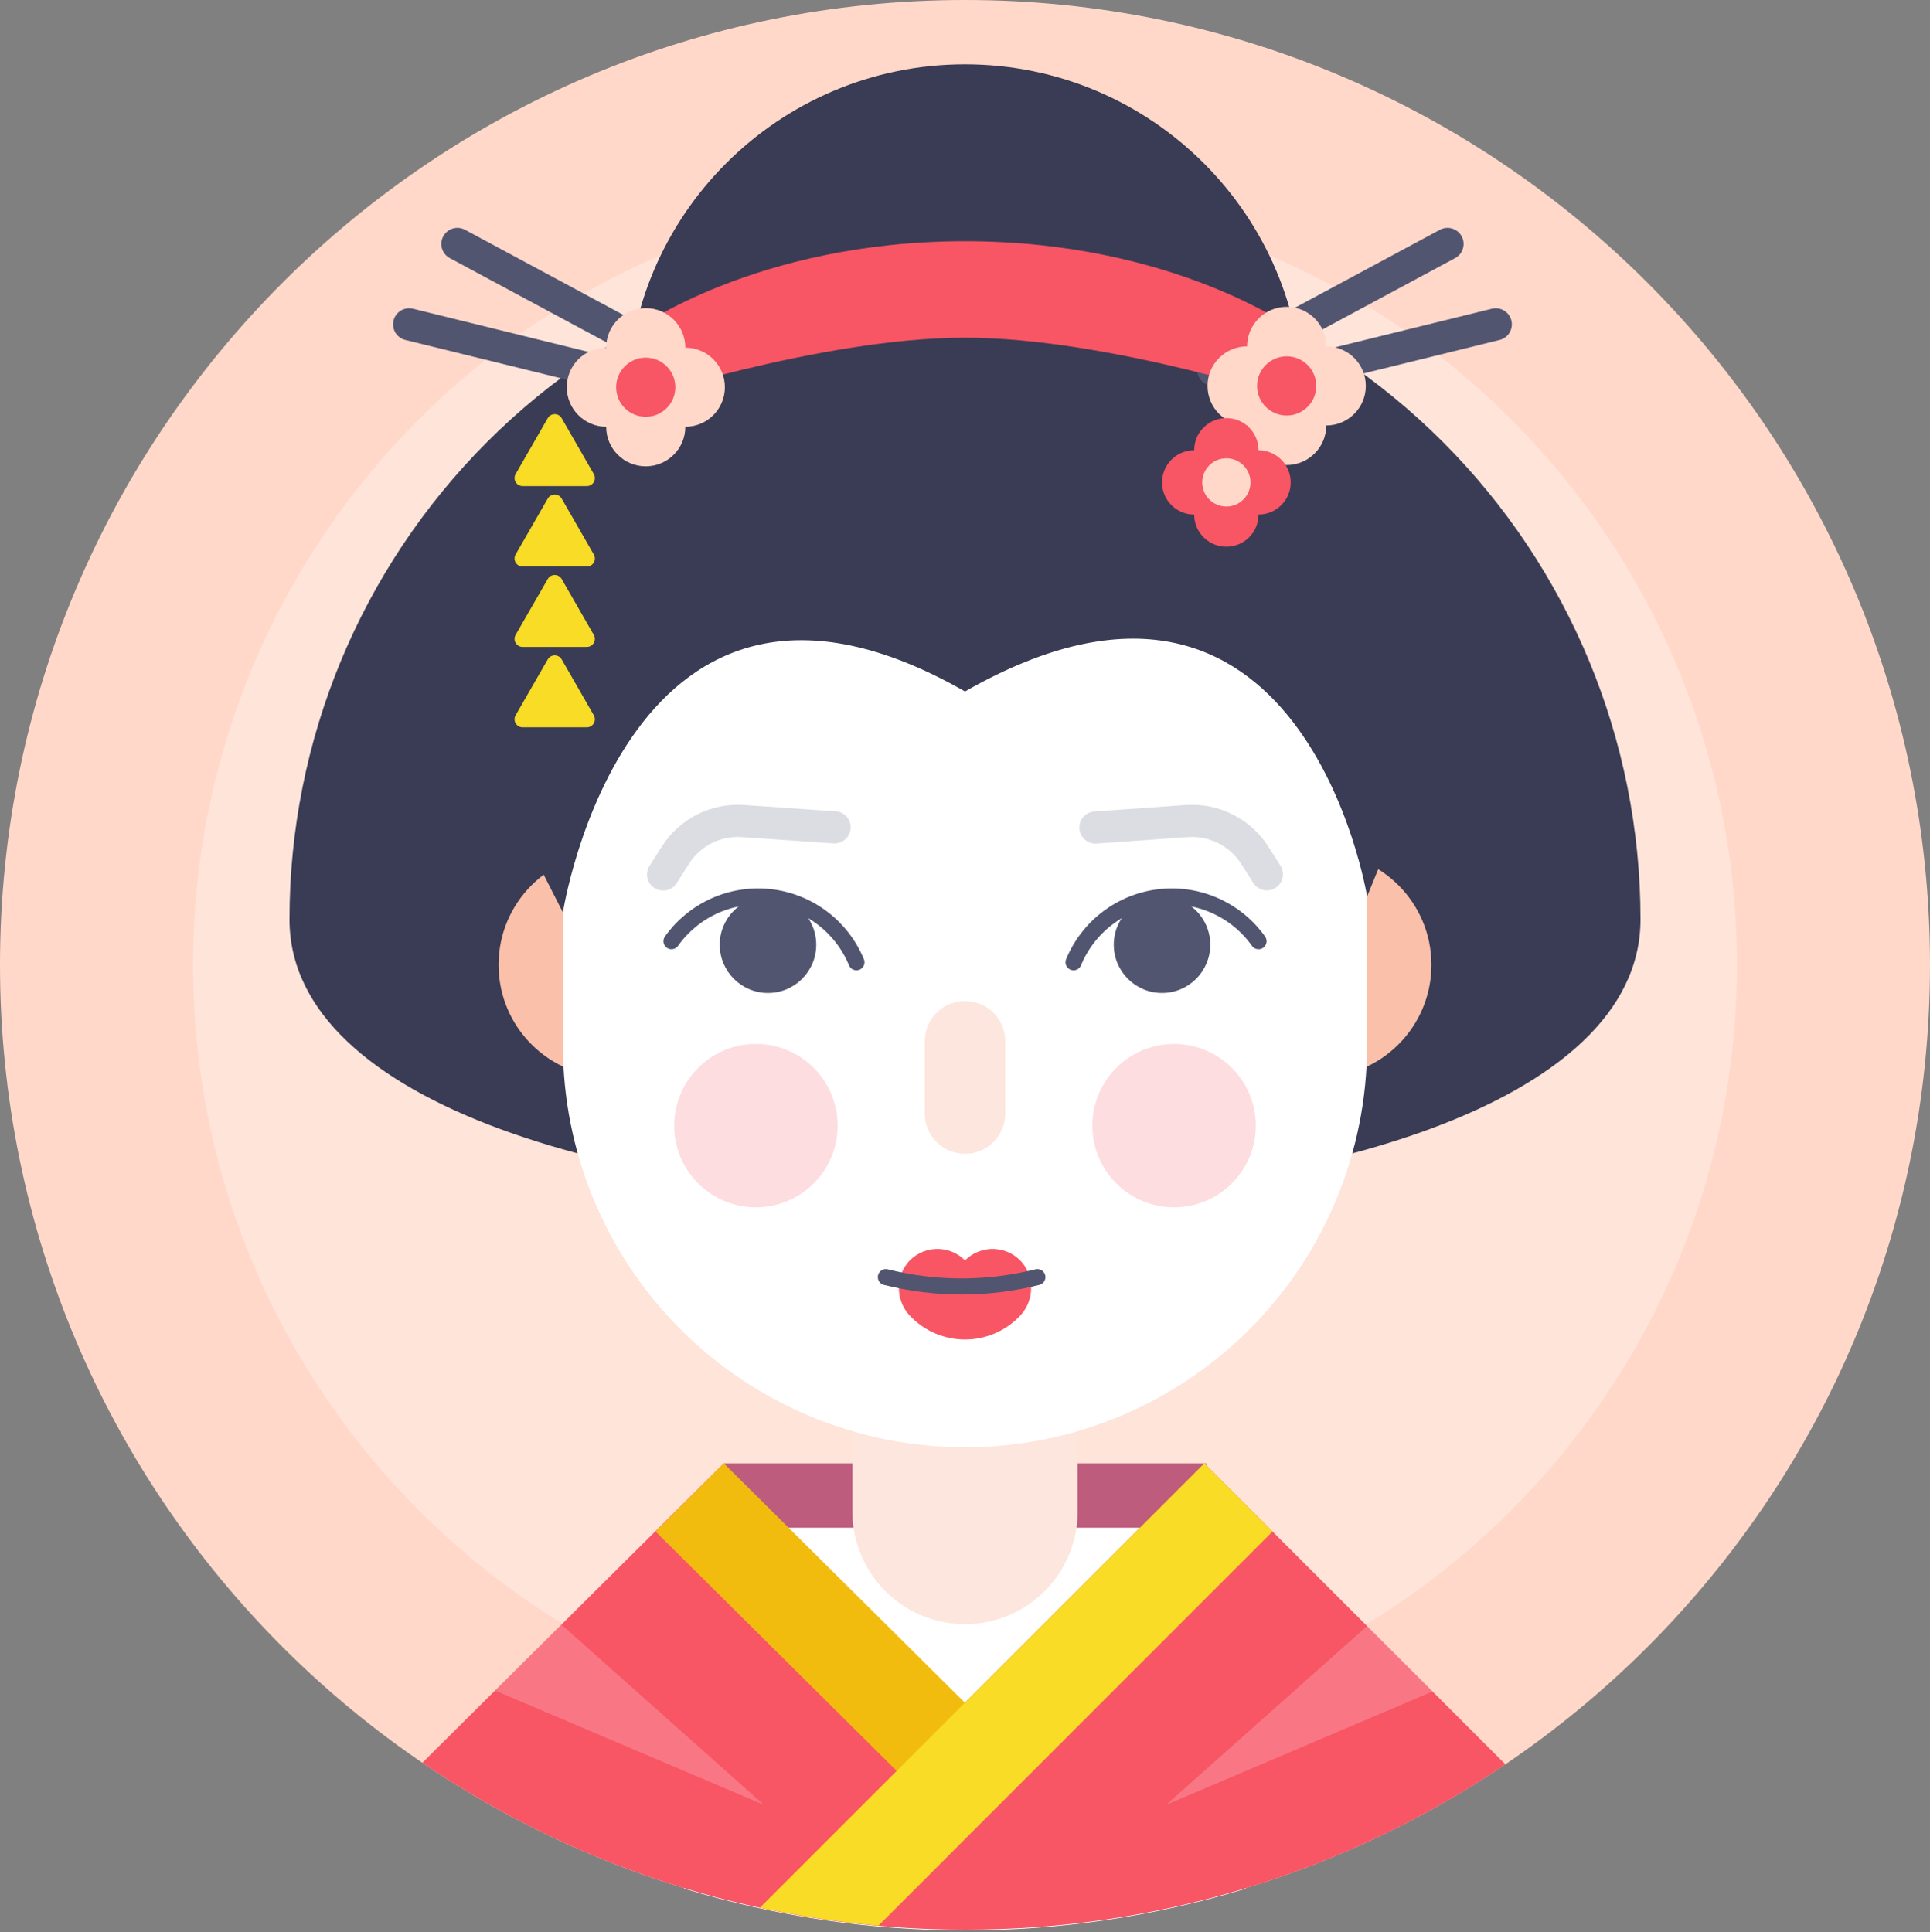<svg width="750" height="751" viewBox="0 0 750 751" fill="none" xmlns="http://www.w3.org/2000/svg">
<rect x="0" y="0" width="750" height="751" fill="#808080" stroke="none"/>
<path d="M375 750C582.107 750 750 582.107 750 375C750 167.893 582.107 0 375 0C167.893 0 0 167.893 0 375C0 582.107 167.893 750 375 750Z" fill="#FFD8C9"/>
<path opacity="0.3" d="M375 675C540.685 675 675 540.685 675 375C675 209.315 540.685 75 375 75C209.315 75 75 209.315 75 375C75 540.685 209.315 675 375 675Z" fill="white"/>
<path d="M637.5 357.313C637.5 502.313 112.5 502.313 112.5 357.313C112.5 287.693 140.156 220.925 189.384 171.697C238.613 122.469 305.381 94.812 375 94.812C444.619 94.812 511.387 122.469 560.616 171.697C609.844 220.925 637.5 287.693 637.5 357.313Z" fill="#393C54"/>
<path d="M468.75 568.75H281.25V631.25H468.75V568.75Z" fill="#F85565"/>
<path opacity="0.3" d="M468.75 568.75H281.25V631.25H468.75V568.75Z" fill="#356CB6"/>
<path d="M512.5 418.75C536.662 418.75 556.25 399.162 556.25 375C556.25 350.838 536.662 331.25 512.5 331.25C488.338 331.25 468.75 350.838 468.75 375C468.75 399.162 488.338 418.75 512.5 418.75Z" fill="#FBC0AA"/>
<path d="M265.875 734.062C337.012 755.727 412.988 755.727 484.125 734.062L481.25 593.75H268.75L265.875 734.062Z" fill="white"/>
<path d="M375 287.5C447.487 287.5 506.25 228.737 506.25 156.25C506.25 83.763 447.487 25 375 25C302.513 25 243.75 83.763 243.75 156.25C243.75 228.737 302.513 287.5 375 287.5Z" fill="#393C54"/>
<path d="M375 493.75V587.5" stroke="white" stroke-width="87.5" stroke-linecap="round" stroke-linejoin="round"/>
<path opacity="0.4" d="M375 493.75V587.5" stroke="#FBC0AA" stroke-width="87.5" stroke-linecap="round" stroke-linejoin="round"/>
<path d="M237.5 418.75C261.662 418.75 281.25 399.162 281.25 375C281.25 350.838 261.662 331.25 237.5 331.25C213.338 331.25 193.75 350.838 193.75 375C193.75 399.162 213.338 418.75 237.5 418.75Z" fill="#FBC0AA"/>
<path d="M375 562.5C333.56 562.5 293.817 546.038 264.515 516.735C235.212 487.433 218.75 447.69 218.75 406.25V303.25C218.75 261.81 235.212 222.067 264.515 192.765C293.817 163.462 333.56 147 375 147C416.44 147 456.183 163.462 485.485 192.765C514.788 222.067 531.25 261.81 531.25 303.25V406.25C531.25 447.69 514.788 487.433 485.485 516.735C456.183 546.038 416.44 562.5 375 562.5Z" fill="white"/>
<path opacity="0.4" d="M375 404.688V432.812" stroke="#FBC0AA" stroke-width="31.25" stroke-linecap="round" stroke-linejoin="round"/>
<path d="M451.562 385.938C461.918 385.938 470.312 377.543 470.312 367.188C470.312 356.832 461.918 348.438 451.562 348.438C441.207 348.438 432.812 356.832 432.812 367.188C432.812 377.543 441.207 385.938 451.562 385.938Z" fill="#515570"/>
<path d="M417.188 374C420.002 367.17 424.596 361.219 430.492 356.768C436.387 352.317 443.369 349.529 450.708 348.692C458.048 347.856 465.478 349.004 472.223 352.015C478.969 355.026 484.784 359.79 489.062 365.812" stroke="#515570" stroke-width="6.25" stroke-linecap="round" stroke-linejoin="round"/>
<path opacity="0.2" d="M425.688 321.625L461.188 319.125C466.347 318.755 471.511 319.778 476.14 322.087C480.768 324.396 484.692 327.906 487.5 332.25L492.312 339.813" stroke="#515570" stroke-width="12.5" stroke-linecap="round" stroke-linejoin="round"/>
<path d="M298.438 385.938C308.793 385.938 317.188 377.543 317.188 367.188C317.188 356.832 308.793 348.438 298.438 348.438C288.082 348.438 279.688 356.832 279.688 367.188C279.688 377.543 288.082 385.938 298.438 385.938Z" fill="#515570"/>
<path d="M332.812 374C329.998 367.17 325.404 361.219 319.508 356.768C313.613 352.317 306.631 349.529 299.292 348.692C291.952 347.856 284.522 349.004 277.777 352.015C271.031 355.026 265.216 359.79 260.938 365.812" stroke="#515570" stroke-width="6.25" stroke-linecap="round" stroke-linejoin="round"/>
<path opacity="0.2" d="M324.312 321.563L288.812 319.125C283.644 318.742 278.469 319.765 273.836 322.087C269.203 324.409 265.286 327.943 262.5 332.313L257.688 339.875" stroke="#515570" stroke-width="12.5" stroke-linecap="round" stroke-linejoin="round"/>
<path d="M375 489.875C373.5 488.368 371.699 487.195 369.715 486.431C367.731 485.668 365.608 485.331 363.485 485.443C361.362 485.555 359.286 486.113 357.393 487.082C355.501 488.05 353.833 489.406 352.5 491.063C350.166 494.137 349.042 497.961 349.341 501.809C349.641 505.657 351.343 509.262 354.125 511.938C356.861 514.689 360.113 516.872 363.696 518.362C367.278 519.852 371.12 520.619 375 520.619C378.88 520.619 382.722 519.852 386.304 518.362C389.887 516.872 393.139 514.689 395.875 511.938C398.657 509.262 400.359 505.657 400.659 501.809C400.958 497.961 399.834 494.137 397.5 491.063C396.167 489.406 394.499 488.05 392.607 487.082C390.714 486.113 388.638 485.555 386.515 485.443C384.392 485.331 382.269 485.668 380.285 486.431C378.301 487.195 376.5 488.368 375 489.875Z" fill="#F85565"/>
<path d="M218.75 354.625C218.75 354.625 243.75 193.75 375 268.75C506.25 193.75 531.25 348.438 531.25 348.438L568.75 256.25L493.75 162.5L375 112.5L243.75 156.25L175 268.75L218.75 354.625Z" fill="#393C54"/>
<path d="M344.25 496.375C363.576 501.22 383.799 501.22 403.125 496.375" stroke="#515570" stroke-width="6.25" stroke-linecap="round" stroke-linejoin="round"/>
<path d="M562.5 94.812L471.5 143.75" stroke="#515570" stroke-width="12.5" stroke-linecap="round" stroke-linejoin="round"/>
<path d="M581.25 126.062L484 150" stroke="#515570" stroke-width="12.5" stroke-linecap="round" stroke-linejoin="round"/>
<path d="M177.75 94.812L268.75 143.75" stroke="#515570" stroke-width="12.5" stroke-linecap="round" stroke-linejoin="round"/>
<path d="M159 126.062L256.25 150" stroke="#515570" stroke-width="12.5" stroke-linecap="round" stroke-linejoin="round"/>
<path opacity="0.2" d="M293.75 469.25C311.285 469.25 325.5 455.035 325.5 437.5C325.5 419.965 311.285 405.75 293.75 405.75C276.215 405.75 262 419.965 262 437.5C262 455.035 276.215 469.25 293.75 469.25Z" fill="#F85565"/>
<path opacity="0.2" d="M456.25 469.25C473.785 469.25 488 455.035 488 437.5C488 419.965 473.785 405.75 456.25 405.75C438.715 405.75 424.5 419.965 424.5 437.5C424.5 455.035 438.715 469.25 456.25 469.25Z" fill="#F85565"/>
<path d="M375 750C449.858 750.119 523.023 727.734 585 685.75L468 568.75L374.25 662.5L281.25 568.75L164.125 685.125C226.277 727.498 299.778 750.111 375 750Z" fill="#F85565"/>
<path d="M361.75 701.5L388.25 675L281.25 568.75L254.75 595.25L361.75 701.5Z" fill="#F2BC0F"/>
<path d="M246.75 128.25C246.75 128.25 293.75 93.75 375 93.75C456.25 93.75 503.25 128.25 503.25 128.25L506.25 156.25C506.25 156.25 431.25 131.25 375 131.25C318.75 131.25 243.75 156.25 243.75 156.25L246.75 128.25Z" fill="#F85565"/>
<path d="M341.375 748.438L494.5 595.25L468 568.75L295.312 741.437C310.511 744.701 325.893 747.038 341.375 748.438Z" fill="#F8DC25"/>
<path d="M250.938 150.5C259.429 150.5 266.313 143.616 266.313 135.125C266.313 126.634 259.429 119.75 250.938 119.75C242.446 119.75 235.562 126.634 235.562 135.125C235.562 143.616 242.446 150.5 250.938 150.5Z" fill="#FFD8C9"/>
<path d="M250.938 181.25C259.429 181.25 266.313 174.366 266.313 165.875C266.313 157.384 259.429 150.5 250.938 150.5C242.446 150.5 235.562 157.384 235.562 165.875C235.562 174.366 242.446 181.25 250.938 181.25Z" fill="#FFD8C9"/>
<path d="M235.625 165.875C244.116 165.875 251 158.991 251 150.5C251 142.009 244.116 135.125 235.625 135.125C227.134 135.125 220.25 142.009 220.25 150.5C220.25 158.991 227.134 165.875 235.625 165.875Z" fill="#FFD8C9"/>
<path d="M266.312 165.875C274.804 165.875 281.687 158.991 281.687 150.5C281.687 142.009 274.804 135.125 266.312 135.125C257.821 135.125 250.938 142.009 250.938 150.5C250.938 158.991 257.821 165.875 266.312 165.875Z" fill="#FFD8C9"/>
<path d="M250.938 162C257.289 162 262.438 156.851 262.438 150.5C262.438 144.149 257.289 139 250.938 139C244.586 139 239.438 144.149 239.438 150.5C239.438 156.851 244.586 162 250.938 162Z" fill="#F85565"/>
<path d="M500 150C508.491 150 515.375 143.116 515.375 134.625C515.375 126.134 508.491 119.25 500 119.25C491.509 119.25 484.625 126.134 484.625 134.625C484.625 143.116 491.509 150 500 150Z" fill="#FFD8C9"/>
<path d="M500 180.75C508.491 180.75 515.375 173.866 515.375 165.375C515.375 156.884 508.491 150 500 150C491.509 150 484.625 156.884 484.625 165.375C484.625 173.866 491.509 180.75 500 180.75Z" fill="#FFD8C9"/>
<path d="M484.625 165.375C493.116 165.375 500 158.491 500 150C500 141.509 493.116 134.625 484.625 134.625C476.134 134.625 469.25 141.509 469.25 150C469.25 158.491 476.134 165.375 484.625 165.375Z" fill="#FFD8C9"/>
<path d="M515.375 165.375C523.866 165.375 530.75 158.491 530.75 150C530.75 141.509 523.866 134.625 515.375 134.625C506.884 134.625 500 141.509 500 150C500 158.491 506.884 165.375 515.375 165.375Z" fill="#FFD8C9"/>
<path d="M500 161.5C506.351 161.5 511.5 156.351 511.5 150C511.5 143.649 506.351 138.5 500 138.5C493.649 138.5 488.5 143.649 488.5 150C488.5 156.351 493.649 161.5 500 161.5Z" fill="#F85565"/>
<path d="M476.562 187.5C483.466 187.5 489.062 181.904 489.062 175C489.062 168.096 483.466 162.5 476.562 162.5C469.659 162.5 464.062 168.096 464.062 175C464.062 181.904 469.659 187.5 476.562 187.5Z" fill="#F85565"/>
<path d="M476.562 212.5C483.466 212.5 489.062 206.904 489.062 200C489.062 193.096 483.466 187.5 476.562 187.5C469.659 187.5 464.062 193.096 464.062 200C464.062 206.904 469.659 212.5 476.562 212.5Z" fill="#F85565"/>
<path d="M464.062 200C470.966 200 476.562 194.404 476.562 187.5C476.562 180.596 470.966 175 464.062 175C457.159 175 451.562 180.596 451.562 187.5C451.562 194.404 457.159 200 464.062 200Z" fill="#F85565"/>
<path d="M489.062 200C495.966 200 501.562 194.404 501.562 187.5C501.562 180.596 495.966 175 489.062 175C482.159 175 476.562 180.596 476.562 187.5C476.562 194.404 482.159 200 489.062 200Z" fill="#F85565"/>
<path d="M476.562 196.875C481.74 196.875 485.938 192.678 485.938 187.5C485.938 182.322 481.74 178.125 476.562 178.125C471.385 178.125 467.188 182.322 467.188 187.5C467.188 192.678 471.385 196.875 476.562 196.875Z" fill="#FFD8C9"/>
<path d="M212.875 162.5L200.375 184.25C200.102 184.724 199.957 185.261 199.956 185.808C199.955 186.355 200.098 186.892 200.37 187.367C200.642 187.841 201.034 188.236 201.507 188.512C201.979 188.787 202.516 188.934 203.063 188.938H228.063C228.609 188.934 229.146 188.787 229.618 188.512C230.091 188.236 230.483 187.841 230.755 187.367C231.027 186.892 231.17 186.355 231.169 185.808C231.168 185.261 231.023 184.724 230.75 184.25L218.25 162.5C217.973 162.034 217.58 161.647 217.109 161.379C216.638 161.111 216.105 160.97 215.563 160.97C215.02 160.97 214.487 161.111 214.016 161.379C213.545 161.647 213.152 162.034 212.875 162.5Z" fill="#F8DC25"/>
<path d="M212.875 193.75L200.375 215.5C200.102 215.974 199.957 216.511 199.956 217.058C199.955 217.605 200.098 218.142 200.37 218.617C200.642 219.091 201.034 219.486 201.507 219.762C201.979 220.037 202.516 220.184 203.063 220.188H228.063C228.609 220.184 229.146 220.037 229.618 219.762C230.091 219.486 230.483 219.091 230.755 218.617C231.027 218.142 231.17 217.605 231.169 217.058C231.168 216.511 231.023 215.974 230.75 215.5L218.25 193.75C217.973 193.284 217.58 192.897 217.109 192.629C216.638 192.361 216.105 192.22 215.563 192.22C215.02 192.22 214.487 192.361 214.016 192.629C213.545 192.897 213.152 193.284 212.875 193.75Z" fill="#F8DC25"/>
<path d="M212.875 225L200.375 246.75C200.102 247.224 199.957 247.761 199.956 248.308C199.955 248.855 200.098 249.392 200.37 249.867C200.642 250.341 201.034 250.736 201.507 251.012C201.979 251.287 202.516 251.434 203.063 251.438H228.063C228.609 251.434 229.146 251.287 229.618 251.012C230.091 250.736 230.483 250.341 230.755 249.867C231.027 249.392 231.17 248.855 231.169 248.308C231.168 247.761 231.023 247.224 230.75 246.75L218.25 225C217.973 224.534 217.58 224.147 217.109 223.879C216.638 223.611 216.105 223.47 215.563 223.47C215.02 223.47 214.487 223.611 214.016 223.879C213.545 224.147 213.152 224.534 212.875 225Z" fill="#F8DC25"/>
<path d="M212.875 256.25L200.375 278C200.102 278.474 199.957 279.011 199.956 279.558C199.955 280.105 200.098 280.642 200.37 281.117C200.642 281.591 201.034 281.986 201.507 282.262C201.979 282.537 202.516 282.684 203.063 282.688H228.063C228.609 282.684 229.146 282.537 229.618 282.262C230.091 281.986 230.483 281.591 230.755 281.117C231.027 280.642 231.17 280.105 231.169 279.558C231.168 279.011 231.023 278.474 230.75 278L218.25 256.25C217.973 255.784 217.58 255.397 217.109 255.129C216.638 254.861 216.105 254.72 215.563 254.72C215.02 254.72 214.487 254.861 214.016 255.129C213.545 255.397 213.152 255.784 212.875 256.25Z" fill="#F8DC25"/>
<path opacity="0.2" d="M453.125 701.5L556.687 657.437L531.25 632L453.125 701.5Z" fill="white"/>
<path opacity="0.2" d="M192.375 657.062L296.875 701.5L218.188 631.438L192.375 657.062Z" fill="white"/>
</svg>
